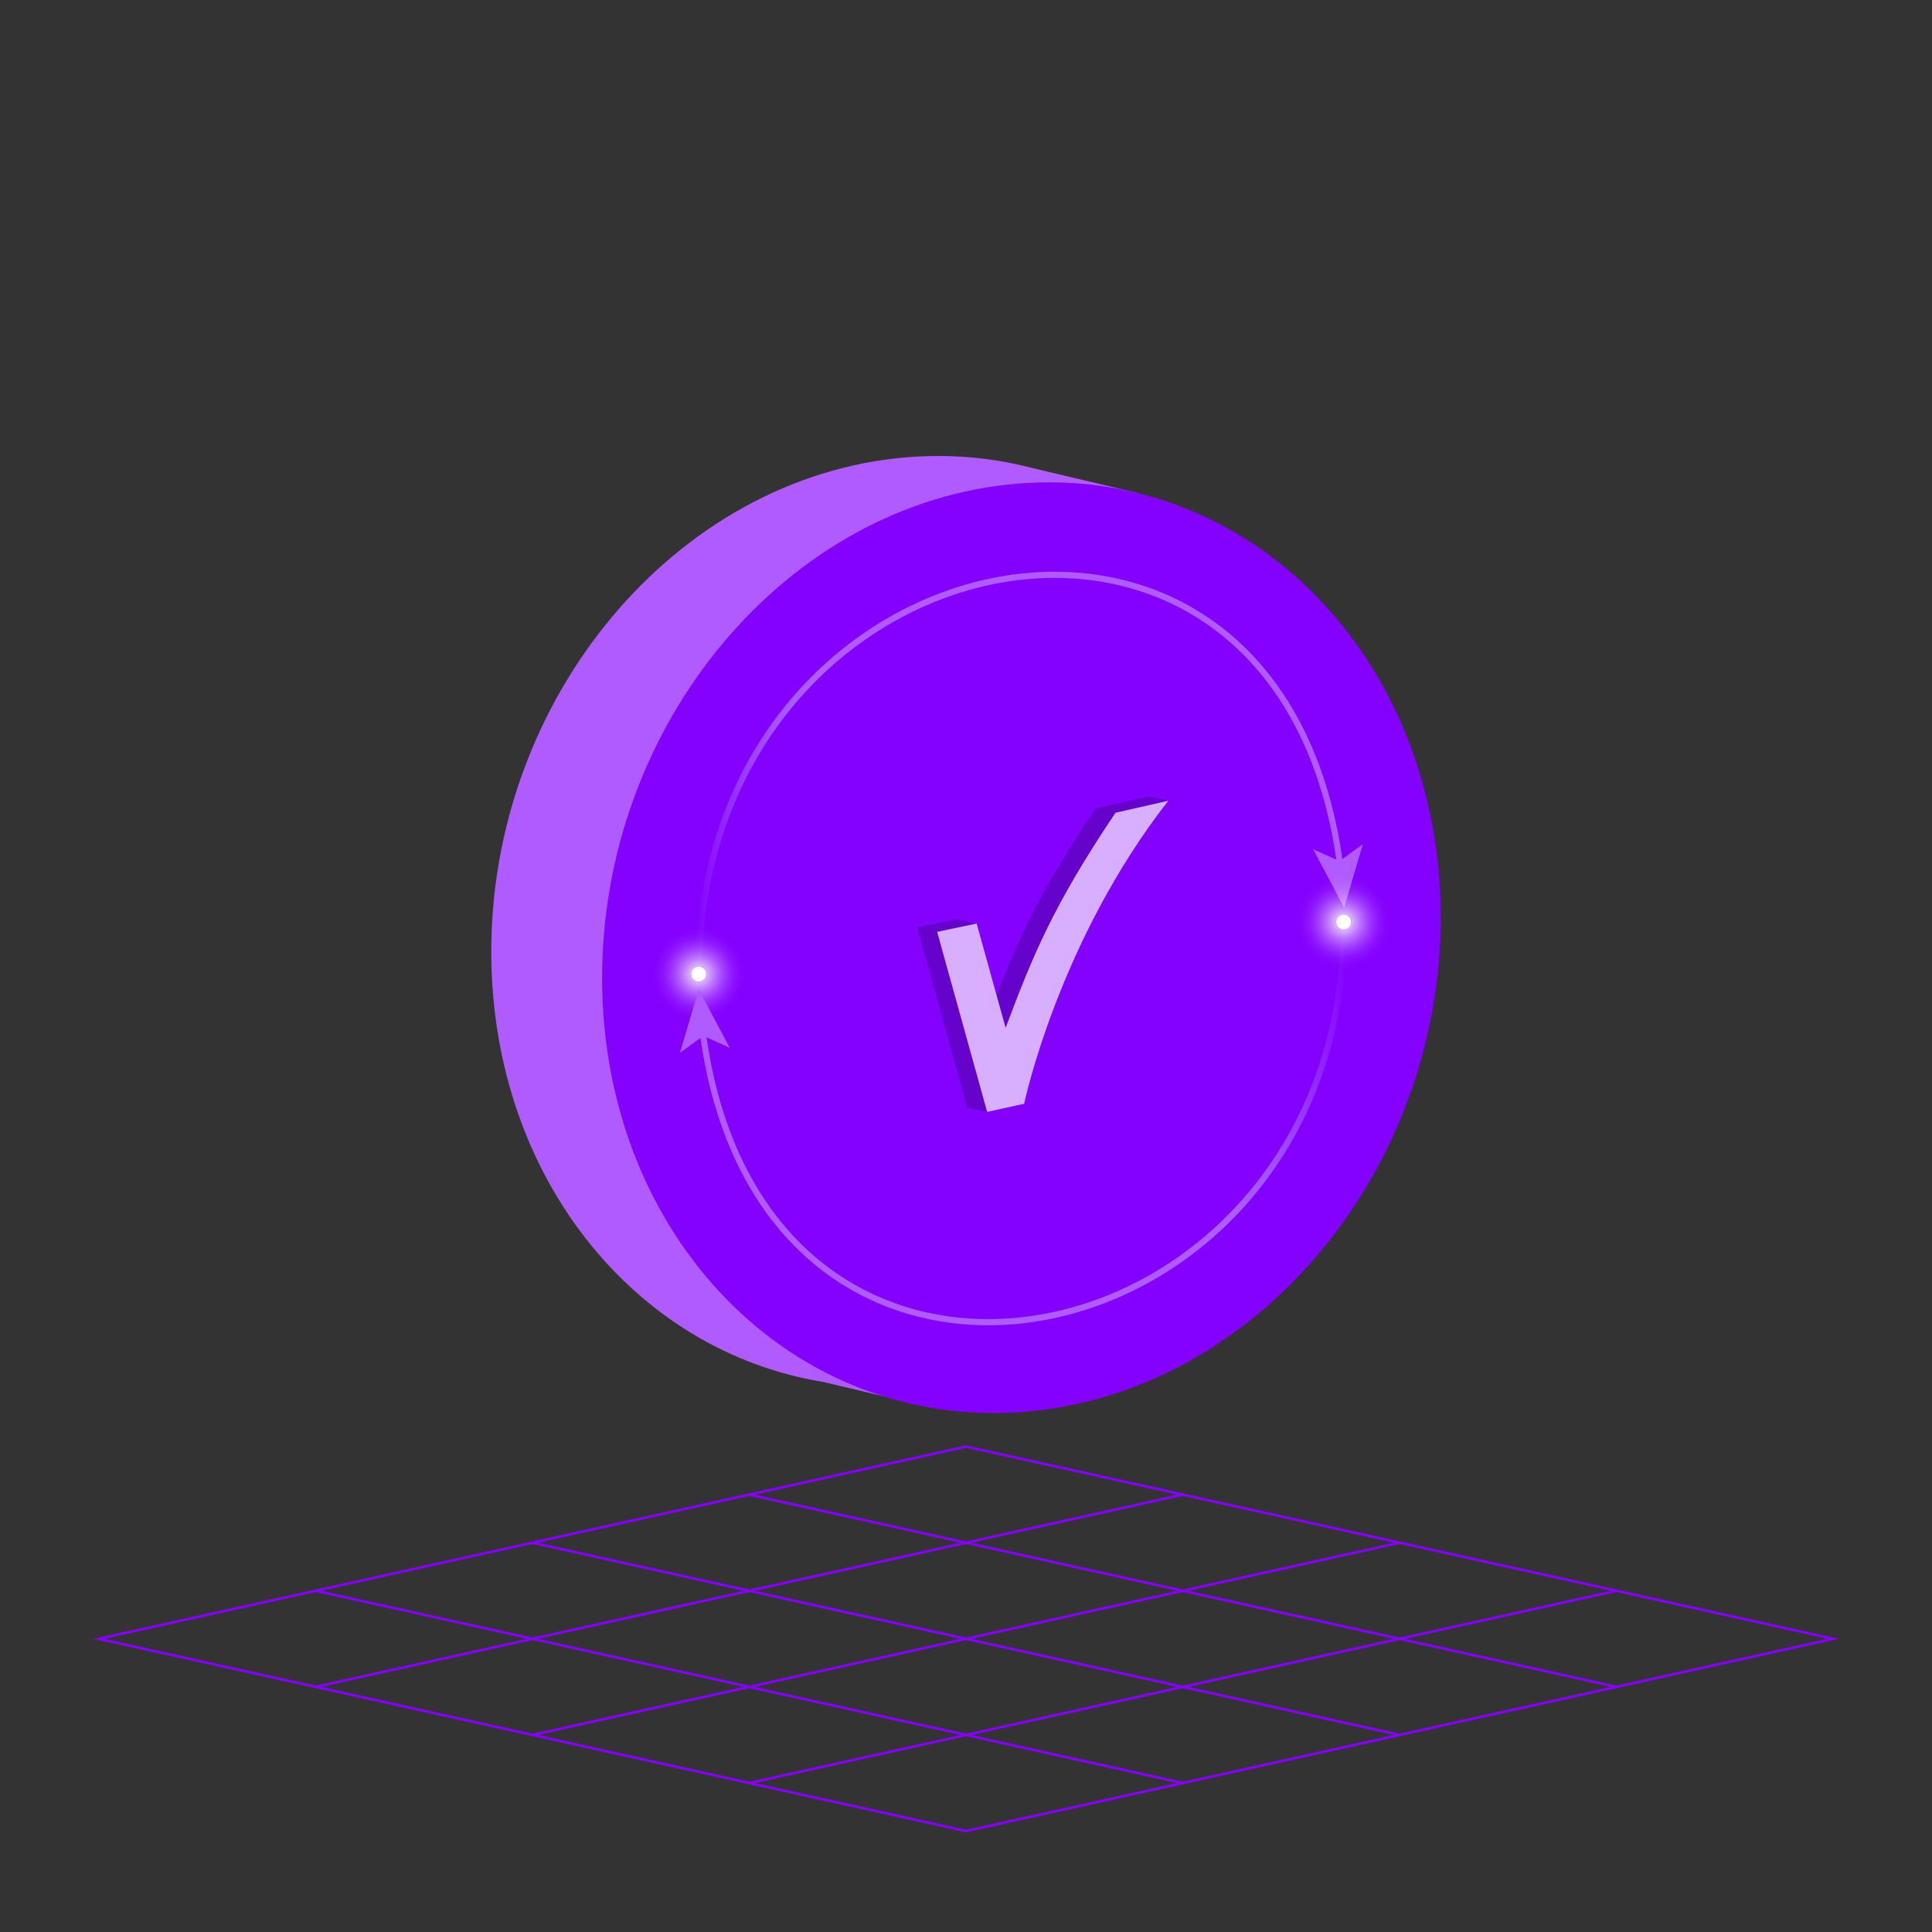 <?xml version="1.0" encoding="UTF-8"?>
<svg id="Illustrationen" xmlns="http://www.w3.org/2000/svg" xmlns:xlink="http://www.w3.org/1999/xlink" viewBox="0 0 1000 1000">
  <rect x="0" y="0" width="1000" height="1000" fill="#333333" stroke="none"/>
  <defs>
    <style>
      .cls-1 {
        stroke: #8400ff;
        stroke-width: 1.36px;
      }

      .cls-1, .cls-2, .cls-3 {
        fill: none;
        stroke-miterlimit: 10;
      }

      .cls-4 {
        fill: #6502cc;
      }

      .cls-2 {
        stroke: url(#Unbenannter_Verlauf_4-3);
      }

      .cls-2, .cls-3 {
        stroke-width: 3.19px;
      }

      .cls-5 {
        fill: #b05bff;
      }

      .cls-6 {
        fill: #fff;
      }

      .cls-7 {
        fill: #8400ff;
      }

      .cls-8 {
        fill: url(#Unbenannter_Verlauf_47-2);
      }

      .cls-9 {
        fill: #d8afff;
      }

      .cls-10 {
        fill: url(#Unbenannter_Verlauf_4-2);
      }

      .cls-11 {
        fill: url(#Unbenannter_Verlauf_4-4);
      }

      .cls-3 {
        stroke: url(#Unbenannter_Verlauf_4);
      }

      .cls-12 {
        fill: url(#Unbenannter_Verlauf_47);
      }
    </style>
    <linearGradient id="Unbenannter_Verlauf_4" data-name="Unbenannter Verlauf 4" x1="360.06" y1="400.24" x2="697.31" y2="400.24" gradientUnits="userSpaceOnUse">
      <stop offset="0" stop-color="#c6daff" stop-opacity="0"/>
      <stop offset=".22" stop-color="#b05bff"/>
      <stop offset=".71" stop-color="#b05bff"/>
    </linearGradient>
    <linearGradient id="Unbenannter_Verlauf_4-2" data-name="Unbenannter Verlauf 4" x1="360.06" y1="453.37" x2="697.31" y2="453.37" xlink:href="#Unbenannter_Verlauf_4"/>
    <radialGradient id="Unbenannter_Verlauf_47" data-name="Unbenannter Verlauf 47" cx="361.62" cy="504.19" fx="361.62" fy="504.19" r="24.29" gradientUnits="userSpaceOnUse">
      <stop offset="0" stop-color="#fff" stop-opacity="0"/>
      <stop offset=".18" stop-color="#fff" stop-opacity=".7"/>
      <stop offset=".22" stop-color="#fff" stop-opacity=".63"/>
      <stop offset=".36" stop-color="#fff" stop-opacity=".44"/>
      <stop offset=".5" stop-color="#fff" stop-opacity=".28"/>
      <stop offset=".63" stop-color="#fff" stop-opacity=".16"/>
      <stop offset=".76" stop-color="#fff" stop-opacity=".07"/>
      <stop offset=".89" stop-color="#fff" stop-opacity=".02"/>
      <stop offset="1" stop-color="#fff" stop-opacity="0"/>
    </radialGradient>
    <radialGradient id="Unbenannter_Verlauf_47-2" data-name="Unbenannter Verlauf 47" cx="695.46" cy="477.24" fx="695.46" fy="477.24" r="24.29" xlink:href="#Unbenannter_Verlauf_47"/>
    <linearGradient id="Unbenannter_Verlauf_4-3" data-name="Unbenannter Verlauf 4" x1="697.31" y1="581.65" x2="360.07" y2="581.65" xlink:href="#Unbenannter_Verlauf_4"/>
    <linearGradient id="Unbenannter_Verlauf_4-4" data-name="Unbenannter Verlauf 4" x1="697.31" y1="528.52" x2="360.07" y2="528.52" xlink:href="#Unbenannter_Verlauf_4"/>
  </defs>
  <polygon class="cls-1" points="500 748.75 51.18 848.25 500 947.75 948.82 848.25 500 748.75"/>
  <line class="cls-1" x1="836.61" y1="873.13" x2="387.8" y2="773.63"/>
  <line class="cls-1" x1="724.41" y1="898" x2="275.59" y2="798.5"/>
  <line class="cls-1" x1="612.2" y1="922.88" x2="163.39" y2="823.38"/>
  <line class="cls-1" x1="163.39" y1="873.13" x2="612.2" y2="773.63"/>
  <line class="cls-1" x1="275.59" y1="898" x2="724.41" y2="798.5"/>
  <line class="cls-1" x1="387.8" y1="922.88" x2="836.61" y2="823.38"/>
  <path class="cls-5" d="M688.34,459.14c-.67-87-43.04-159.77-105.93-196.8l6.92-7.04-55.54-13.19v.02c-20.35-5.3-41.96-7.28-64.33-5.45-119.86,9.81-216.2,125.31-215.17,257.98.89,114.75,74.33,204.75,171.72,220.62l48.94,11.62-5.08-9.56c1.1-.07,2.2-.13,3.31-.22,119.86-9.81,216.2-125.31,215.17-257.98Z"/>
  <path class="cls-7" d="M745.71,472.77c1.02,132.67-95.31,248.17-215.17,257.98-119.86,9.81-217.86-89.79-218.88-222.45-1.02-132.67,95.31-248.17,215.17-257.98,119.86-9.81,217.86,89.79,218.88,222.45Z"/>
  <g>
    <path class="cls-3" d="M361.66,504.54c-.74-230.12,300.2-295.01,331.93-57.16"/>
    <polygon class="cls-10" points="695.71 469.79 679.66 439.53 693.3 445.72 705.44 436.94 695.71 469.79"/>
  </g>
  <g>
    <circle class="cls-12" cx="361.62" cy="504.19" r="24.29"/>
    <circle class="cls-6" cx="361.62" cy="504.19" r="3.84"/>
  </g>
  <g>
    <circle class="cls-8" cx="695.46" cy="477.24" r="24.29"/>
    <circle class="cls-6" cx="695.46" cy="477.24" r="3.84"/>
  </g>
  <g>
    <path class="cls-2" d="M695.71,477.35c.74,230.12-300.2,295.01-331.93,57.16"/>
    <polygon class="cls-11" points="361.66 512.1 377.72 542.36 364.07 536.16 351.93 544.94 361.66 512.1"/>
  </g>
  <g>
    <path class="cls-4" d="M594.46,412.24l-27.34,6.22c-28.09,41.83-39.59,66.55-51.3,96.69l-10.3-37.08-10.27-2.27-20.46,4.29,25.89,93.19,10.27,2.27,19.17-4.2c.15-.86,17.87-84.21,74.61-156.85l-10.27-2.27Z"/>
    <path class="cls-9" d="M510.95,575.52l-25.89-93.2,20.46-4.29,14.99,53.97c14.1-37.45,24.38-62.94,56.87-111.32l27.34-6.22c-56.73,72.65-74.45,156-74.61,156.85l-19.17,4.2Z"/>
  </g>
</svg>